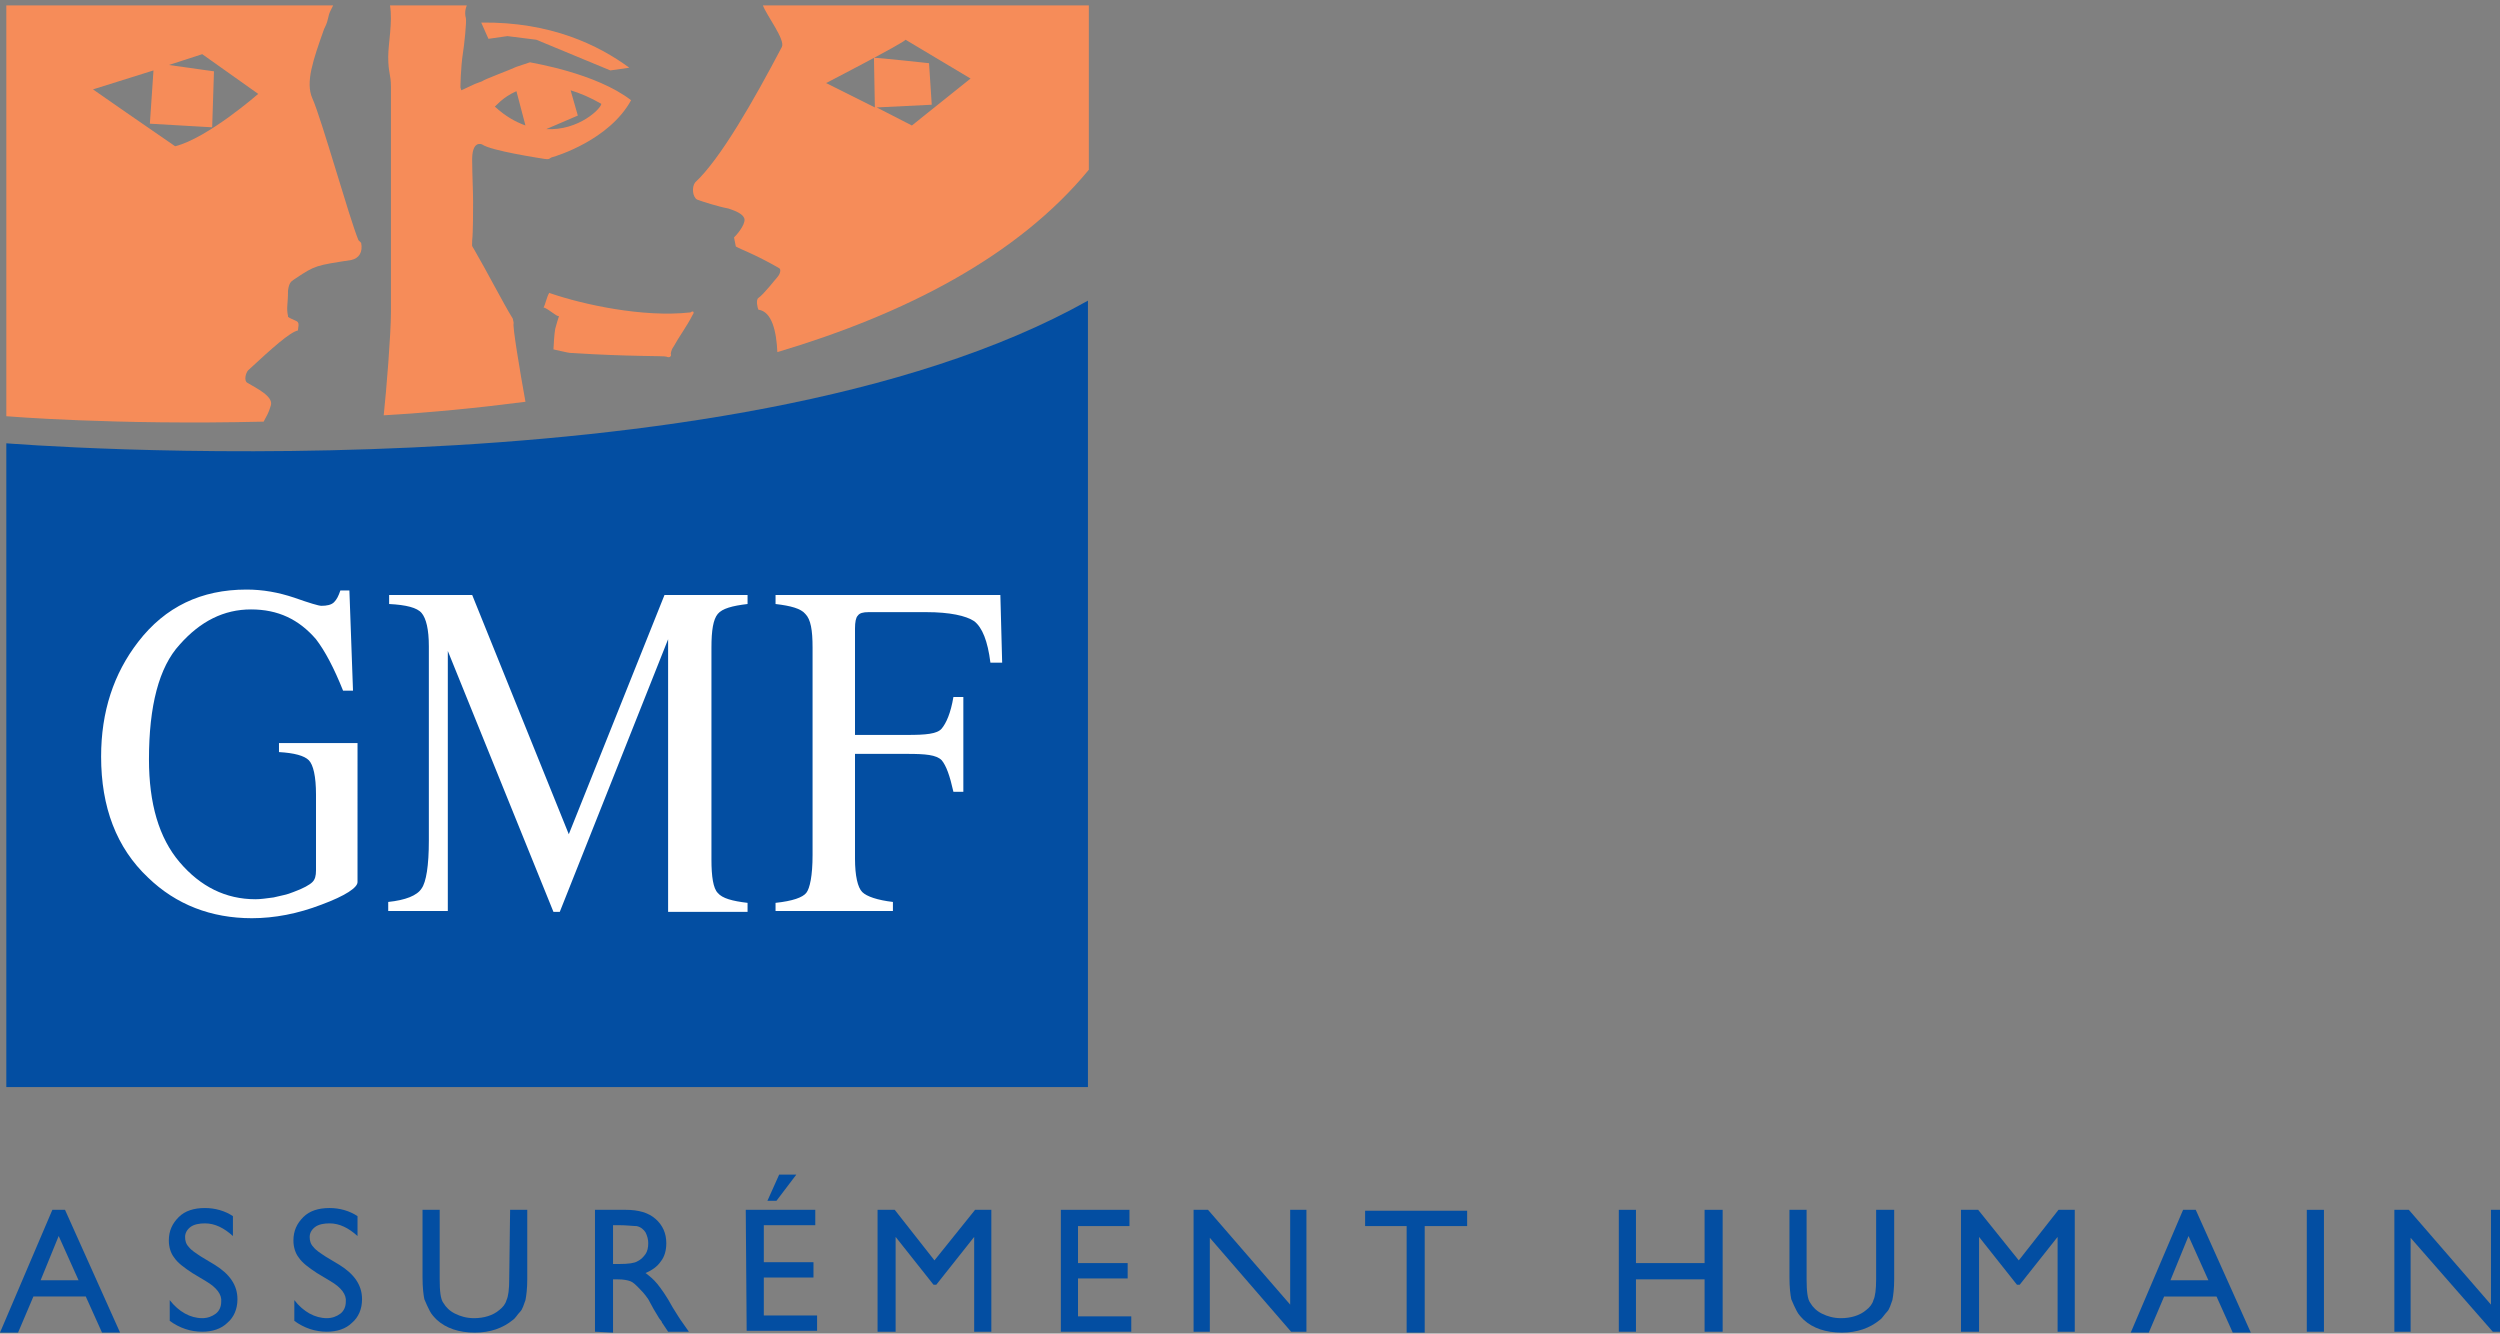 <?xml version="1.0" encoding="utf-8"?>
<!-- Generator: Adobe Illustrator 16.0.3, SVG Export Plug-In . SVG Version: 6.00 Build 0)  -->
<!DOCTYPE svg PUBLIC "-//W3C//DTD SVG 1.1//EN" "http://www.w3.org/Graphics/SVG/1.1/DTD/svg11.dtd">
<svg version="1.1" id="Calque_1" xmlns="http://www.w3.org/2000/svg" xmlns:xlink="http://www.w3.org/1999/xlink" x="0px" y="0px"
	 width="276.9px" height="147.7px" viewBox="0 0 276.9 147.7" enable-background="new 0 0 276.9 147.7" xml:space="preserve">
<rect x="0" y="0" width="276.9" height="147.7" fill="#808080" stroke="none"/>
<g>
	<defs>
		<rect id="SVGID_1_" x="-456.4" y="-346.3" width="1190.5" height="841.9"/>
	</defs>
	<clipPath id="SVGID_2_">
		<use xlink:href="#SVGID_1_"  overflow="visible"/>
	</clipPath>
	<path clip-path="url(#SVGID_2_)" fill="#034EA2" d="M120.5,120.4H0.7V49.1c0,0,80.1,6.5,119.8-15.8V120.4z"/>
</g>
<g>
	<defs>
		<rect id="SVGID_3_" x="-456.4" y="-346.3" width="1190.5" height="841.9"/>
	</defs>
	<clipPath id="SVGID_4_">
		<use xlink:href="#SVGID_3_"  overflow="visible"/>
	</clipPath>
	<path clip-path="url(#SVGID_4_)" fill="#FFFFFF" d="M85.9,100c1.9-0.2,3-0.6,3.4-1.1c0.4-0.5,0.7-1.9,0.7-4.2v-23
		c0-1.9-0.2-3.1-0.8-3.7c-0.5-0.6-1.6-0.9-3.3-1.1v-1h24.9l0.2,7.5h-1.3c-0.3-2.4-0.9-3.9-1.8-4.6c-0.9-0.6-2.7-1-5.3-1h-6.4
		c-0.6,0-1,0.1-1.2,0.4c-0.2,0.2-0.3,0.7-0.3,1.4v11.8h5.8c2,0,3.3-0.1,3.8-0.7s1-1.7,1.3-3.5h1.1v10.5h-1.1
		c-0.4-1.8-0.8-2.9-1.3-3.5c-0.6-0.6-1.8-0.7-3.8-0.7h-5.8v11.6c0,1.9,0.3,3.2,0.8,3.7s1.7,0.9,3.4,1.1v1h-13V100L85.9,100z"/>
</g>
<g>
	<defs>
		<rect id="SVGID_5_" x="-456.4" y="-346.3" width="1190.5" height="841.9"/>
	</defs>
	<clipPath id="SVGID_6_">
		<use xlink:href="#SVGID_5_"  overflow="visible"/>
	</clipPath>
	<path clip-path="url(#SVGID_6_)" fill="#FFFFFF" d="M39.5,82.3h-8.6v1c1.7,0.1,2.8,0.4,3.3,0.9S35,86,35,88v8.4
		c0,0.6-0.1,1-0.4,1.3c-0.3,0.3-1,0.7-2.1,1.1c-0.7,0.3-1.4,0.4-2.2,0.6c-0.8,0.1-1.4,0.2-2,0.2c-3.3,0-6.1-1.4-8.4-4.1
		c-2.3-2.7-3.4-6.5-3.4-11.4c0-5.9,1.1-10.2,3.4-12.7c2.3-2.6,4.9-3.9,7.9-3.9s5.3,1.1,7.2,3.3c1,1.3,2,3.2,3,5.7h1.1l-0.4-11.1h-1
		c-0.2,0.6-0.4,1-0.7,1.3c-0.3,0.3-0.8,0.4-1.4,0.4c-0.3,0-1.3-0.3-3-0.9c-1.8-0.6-3.5-0.9-5.3-0.9c-5,0-9,1.9-12,5.8
		c-2.7,3.5-4.1,7.7-4.1,12.7c0,5.6,1.7,10.1,5.2,13.4c3.1,3,7,4.5,11.5,4.5c2.5,0,5.1-0.5,7.7-1.5c2.7-1,4-1.9,4-2.5V82.3H39.5z"/>
</g>
<g>
	<defs>
		<rect id="SVGID_7_" x="-456.4" y="-346.3" width="1190.5" height="841.9"/>
	</defs>
	<clipPath id="SVGID_8_">
		<use xlink:href="#SVGID_7_"  overflow="visible"/>
	</clipPath>
	<path clip-path="url(#SVGID_8_)" fill="#FFFFFF" d="M49.6,72.1L61.3,101H62l12-30.2V101h8.8v-1c-1.7-0.2-2.8-0.5-3.3-1.1
		c-0.5-0.5-0.7-1.8-0.7-3.7V71.7c0-1.9,0.2-3.1,0.7-3.7s1.6-0.9,3.3-1.1v-1h-9.2L63,92.4L52.3,65.9h-9.2v1c1.9,0.1,3.1,0.4,3.6,1
		s0.8,1.8,0.8,3.7v21.5c0,2.8-0.3,4.6-0.8,5.3c-0.5,0.8-1.8,1.3-3.7,1.5v1h6.6V72.1z"/>
</g>
<g>
	<defs>
		<rect id="SVGID_9_" x="-456.4" y="-346.3" width="1190.5" height="841.9"/>
	</defs>
	<clipPath id="SVGID_10_">
		<use xlink:href="#SVGID_9_"  overflow="visible"/>
	</clipPath>
	<path clip-path="url(#SVGID_10_)" fill="#F68C59" d="M76.5,34.6c-5.3,0.6-12-0.9-15.5-2.1c-0.3-0.1-0.1-0.1-0.2,0
		c-0.2,0.3-0.4,1.2-0.6,1.6c0.1-0.2,1.4,0.9,1.6,0.9c0.2,0,0.1-0.1-0.3,1.4c-0.1,0.4-0.2,2.2-0.2,2.3c0.1,0,1.6,0.4,2,0.4h0.1
		c6.1,0.4,10.2,0.3,10.4,0.4c0.4,0.2,0.6-0.1,0.5-0.3c0,0,0-0.4,0.3-0.8c0.6-1.1,1.5-2.3,2.1-3.5C77,34.5,76.7,34.4,76.5,34.6"/>
</g>
<g>
	<defs>
		<rect id="SVGID_11_" x="-456.4" y="-346.3" width="1190.5" height="841.9"/>
	</defs>
	<clipPath id="SVGID_12_">
		<use xlink:href="#SVGID_11_"  overflow="visible"/>
	</clipPath>
	<path clip-path="url(#SVGID_12_)" fill="#F68C59" d="M56.2,4l3.2,0.4l8.2,3.4l2.1-0.3C66.3,5,61,2.4,53.3,2.5l0.8,1.8L56.2,4z"/>
</g>
<g>
	<defs>
		<rect id="SVGID_13_" x="-456.4" y="-346.3" width="1190.5" height="841.9"/>
	</defs>
	<clipPath id="SVGID_14_">
		<use xlink:href="#SVGID_13_"  overflow="visible"/>
	</clipPath>
	<path clip-path="url(#SVGID_14_)" fill="#F68C59" d="M101,13.9l-3.9-2l6.1-0.3L102.9,7c0,0-5.5-0.6-6.1-0.6l0.1,5.5l-5.4-2.7
		c0,0,8.7-4.5,8.8-4.8l7.2,4.3L101,13.9z M84.5,0.6c0.4,1.1,2.5,3.8,2.1,4.6c-3.1,5.9-6.8,12.4-9.6,15c-0.4,0.5-0.3,1.6,0.2,1.9
		c0.5,0.2,2.4,0.8,3.5,1c0.9,0.3,1.5,0.6,1.7,1c0.3,0.5-0.5,1.6-1.1,2.2l0.2,1c0.7,0.4,2,0.8,4.8,2.4c0.3,0.2,0,0.8-0.2,1
		c-0.2,0.2-1.5,1.9-2.1,2.3c-0.3,0.2-0.1,1.1,0,1.3c1.5,0.2,2,2.4,2.1,4.7c14.1-4.2,26.6-10.6,34.5-20.2V0.6H84.5z"/>
</g>
<g>
	<defs>
		<rect id="SVGID_15_" x="-456.4" y="-346.3" width="1190.5" height="841.9"/>
	</defs>
	<clipPath id="SVGID_16_">
		<use xlink:href="#SVGID_15_"  overflow="visible"/>
	</clipPath>
	<path clip-path="url(#SVGID_16_)" fill="#F68C59" d="M57.2,10.1l1,3.8c-1.1-0.4-2.2-1-3.4-2.1C54.9,11.8,55.6,10.8,57.2,10.1
		 M63.2,10c1,0.3,2.2,0.8,3.4,1.5c0,0.5-2.5,3-6.1,2.8l3.5-1.5L63.2,10z M56.9,35.8l-0.1-0.5c-1-1.6-2.9-5.3-4.3-7.7
		c-0.3-0.5-0.2-0.2-0.2-1c0.1-0.8,0.1-3.4,0.1-4.3c0-1-0.1-3.2-0.1-4.3c-0.1-2.6,1.1-2,1.1-2c1,0.7,6.3,1.5,6.9,1.6
		c0.7,0.1,0.5-0.1,0.9-0.2s6.3-1.9,8.7-6.3C66,8.1,59.1,7,58.7,6.9l-1.5,0.5c-0.6,0.3-3.6,1.4-3.8,1.6l-0.8,0.3L51.1,10L51,9.7
		c0,0,0-2.1,0.3-4c0.1-0.6,0.4-3.3,0.3-3.7c-0.1-0.3-0.1-0.8,0-1.1l0.1-0.3h-8.5C43.5,2.5,43,4.8,43,6.3c0,1.8,0.3,1.9,0.3,3.3
		s0,22.8,0,25c0,2.4-0.5,8.6-0.8,11.4c5.1-0.3,10.3-0.8,15.7-1.5C57.6,41.2,56.7,35.8,56.9,35.8"/>
</g>
<g>
	<defs>
		<rect id="SVGID_17_" x="-456.4" y="-346.3" width="1190.5" height="841.9"/>
	</defs>
	<clipPath id="SVGID_18_">
		<use xlink:href="#SVGID_17_"  overflow="visible"/>
	</clipPath>
	<path clip-path="url(#SVGID_18_)" fill="#F68C59" d="M19.4,16.2c-2.5-1.7-9.1-6.3-9.1-6.3L17,7.8l-0.4,5.9l6.9,0.4l0.2-6.2l-5-0.7
		L22.4,6l6.2,4.4C28.6,10.4,23,15.3,19.4,16.2 M39.7,26.6c-1-2.4-4.1-13.5-5.1-15.7c-0.8-1.8,0.1-4.3,1.3-7.7L36,3
		c0.4-0.8,0.3-1.2,0.6-1.8l0.3-0.6H0.7v45.5c0,0,11.9,1,28.5,0.6c0.4-0.8,0.5-0.8,0.8-1.8s-1.6-1.9-2.6-2.5
		c-0.4-0.2-0.2-1.1,0.1-1.4c2.7-2.5,4.6-4.2,5.5-4.4c0-0.3,0.2-0.8-0.1-1l-0.2-0.1c-0.4-0.2-0.5-0.2-0.8-0.4V35
		c-0.2-0.9,0-1.3,0-2.8c0.1-0.8,0.3-1,0.6-1.2l0.3-0.2c2.1-1.4,2.2-1.4,6.1-2c0.9-0.2,1.3-0.9,1.1-1.9L39.7,26.6z"/>
</g>
<g>
	<defs>
		<rect id="SVGID_19_" x="-456.4" y="-346.3" width="1190.5" height="841.9"/>
	</defs>
	<clipPath id="SVGID_20_">
		<use xlink:href="#SVGID_19_"  overflow="visible"/>
	</clipPath>
	<path clip-path="url(#SVGID_20_)" fill="#034EA2" d="M5.8,134h1.4l6.1,13.6h-2l-1.8-4H3.7l-1.7,4H0L5.8,134z M8.7,141.8l-2.2-4.9
		l-2,4.9H8.7z"/>
</g>
<g>
	<defs>
		<rect id="SVGID_21_" x="-456.4" y="-346.3" width="1190.5" height="841.9"/>
	</defs>
	<clipPath id="SVGID_22_">
		<use xlink:href="#SVGID_21_"  overflow="visible"/>
	</clipPath>
	<path clip-path="url(#SVGID_22_)" fill="#034EA2" d="M22.8,141.9l-1.5-0.9c-0.9-0.6-1.6-1.1-2-1.7c-0.4-0.5-0.6-1.2-0.6-1.9
		c0-1.1,0.4-1.9,1.1-2.6c0.7-0.7,1.7-1,2.9-1c1.1,0,2.2,0.3,3.1,0.9v2.2c-1-0.9-2-1.4-3.1-1.4c-0.6,0-1.2,0.1-1.6,0.4
		c-0.4,0.3-0.6,0.7-0.6,1.1c0,0.4,0.1,0.8,0.4,1.1c0.3,0.4,0.8,0.7,1.4,1.1l1.5,0.9c1.6,1,2.5,2.2,2.5,3.8c0,1.1-0.4,2-1.1,2.6
		c-0.7,0.7-1.7,1-2.8,1c-1.3,0-2.5-0.4-3.6-1.2V144c1,1.3,2.3,2,3.6,2c0.6,0,1.1-0.2,1.5-0.5c0.4-0.3,0.6-0.8,0.6-1.3
		C24.6,143.4,24,142.6,22.8,141.9"/>
</g>
<g>
	<defs>
		<rect id="SVGID_23_" x="-456.4" y="-346.3" width="1190.5" height="841.9"/>
	</defs>
	<clipPath id="SVGID_24_">
		<use xlink:href="#SVGID_23_"  overflow="visible"/>
	</clipPath>
	<path clip-path="url(#SVGID_24_)" fill="#034EA2" d="M36.6,141.9l-1.5-0.9c-0.9-0.6-1.6-1.1-2-1.7c-0.4-0.5-0.6-1.2-0.6-1.9
		c0-1.1,0.4-1.9,1.1-2.6c0.7-0.7,1.7-1,2.9-1c1.1,0,2.2,0.3,3.1,0.9v2.2c-1-0.9-2-1.4-3.1-1.4c-0.6,0-1.2,0.1-1.6,0.4
		c-0.4,0.3-0.6,0.7-0.6,1.1c0,0.4,0.1,0.8,0.4,1.1c0.3,0.4,0.8,0.7,1.4,1.1l1.5,0.9c1.6,1,2.5,2.2,2.5,3.8c0,1.1-0.4,2-1.1,2.6
		c-0.7,0.7-1.7,1-2.8,1c-1.3,0-2.5-0.4-3.6-1.2V144c1,1.3,2.3,2,3.6,2c0.6,0,1.1-0.2,1.5-0.5c0.4-0.3,0.6-0.8,0.6-1.3
		C38.4,143.4,37.8,142.6,36.6,141.9"/>
</g>
<g>
	<defs>
		<rect id="SVGID_25_" x="-456.4" y="-346.3" width="1190.5" height="841.9"/>
	</defs>
	<clipPath id="SVGID_26_">
		<use xlink:href="#SVGID_25_"  overflow="visible"/>
	</clipPath>
	<path clip-path="url(#SVGID_26_)" fill="#034EA2" d="M56.5,134h1.9v7.7c0,1-0.1,1.8-0.2,2.3c-0.2,0.5-0.3,1-0.6,1.3
		c-0.3,0.3-0.5,0.7-0.8,0.9c-1.1,0.9-2.5,1.4-4.2,1.4c-1.8,0-3.2-0.5-4.2-1.4c-0.3-0.3-0.6-0.6-0.8-1c-0.2-0.4-0.4-0.8-0.6-1.3
		c-0.1-0.5-0.2-1.3-0.2-2.4V134h1.9v7.7c0,1.3,0.1,2.2,0.4,2.6c0.3,0.5,0.7,0.9,1.3,1.2c0.6,0.3,1.3,0.5,2.1,0.5
		c1.1,0,2.1-0.3,2.8-0.9c0.4-0.3,0.7-0.7,0.8-1.1c0.2-0.4,0.3-1.2,0.3-2.3L56.5,134L56.5,134z"/>
</g>
<g>
	<defs>
		<rect id="SVGID_27_" x="-456.4" y="-346.3" width="1190.5" height="841.9"/>
	</defs>
	<clipPath id="SVGID_28_">
		<use xlink:href="#SVGID_27_"  overflow="visible"/>
	</clipPath>
	<path clip-path="url(#SVGID_28_)" fill="#034EA2" d="M65.9,147.5V134h3.4c1.4,0,2.5,0.3,3.3,1c0.8,0.7,1.2,1.6,1.2,2.7
		c0,0.8-0.2,1.5-0.6,2c-0.4,0.6-1,1-1.7,1.3c0.4,0.3,0.9,0.7,1.3,1.2c0.4,0.5,1,1.3,1.7,2.6c0.5,0.8,0.8,1.3,1.1,1.7l0.7,1H74
		l-0.6-0.9c0,0-0.1-0.1-0.1-0.2L73,146l-0.6-1l-0.6-1.1c-0.4-0.6-0.8-1-1.1-1.3c-0.3-0.3-0.6-0.6-0.9-0.7c-0.3-0.1-0.7-0.2-1.4-0.2
		h-0.5v5.9L65.9,147.5L65.9,147.5z M68.5,135.7h-0.6v4.3h0.7c1,0,1.7-0.1,2-0.3c0.4-0.2,0.6-0.4,0.9-0.8c0.2-0.3,0.3-0.7,0.3-1.2
		c0-0.4-0.1-0.8-0.3-1.2c-0.2-0.3-0.5-0.6-1-0.7C70.1,135.8,69.4,135.7,68.5,135.7"/>
</g>
<g>
	<defs>
		<rect id="SVGID_29_" x="-456.4" y="-346.3" width="1190.5" height="841.9"/>
	</defs>
	<clipPath id="SVGID_30_">
		<use xlink:href="#SVGID_29_"  overflow="visible"/>
	</clipPath>
	<path clip-path="url(#SVGID_30_)" fill="#034EA2" d="M82.6,134h7.7v1.7h-5.7v4.1h5.5v1.7h-5.5v4.2h5.9v1.7h-7.8L82.6,134L82.6,134z
		 M88.2,130.1L86,133h-1l1.3-2.9H88.2z"/>
</g>
<g>
	<defs>
		<rect id="SVGID_31_" x="-456.4" y="-346.3" width="1190.5" height="841.9"/>
	</defs>
	<clipPath id="SVGID_32_">
		<use xlink:href="#SVGID_31_"  overflow="visible"/>
	</clipPath>
	<polygon clip-path="url(#SVGID_32_)" fill="#034EA2" points="108,134 109.8,134 109.8,147.5 107.9,147.5 107.9,137 103.7,142.3 
		103.4,142.3 99.2,137 99.2,147.5 97.2,147.5 97.2,134 99.1,134 103.5,139.6 	"/>
</g>
<g>
	<defs>
		<rect id="SVGID_33_" x="-456.4" y="-346.3" width="1190.5" height="841.9"/>
	</defs>
	<clipPath id="SVGID_34_">
		<use xlink:href="#SVGID_33_"  overflow="visible"/>
	</clipPath>
	<polygon clip-path="url(#SVGID_34_)" fill="#034EA2" points="117.5,134 125.1,134 125.1,135.8 119.4,135.8 119.4,139.9 
		124.9,139.9 124.9,141.6 119.4,141.6 119.4,145.8 125.3,145.8 125.3,147.5 117.5,147.5 	"/>
</g>
<g>
	<defs>
		<rect id="SVGID_35_" x="-456.4" y="-346.3" width="1190.5" height="841.9"/>
	</defs>
	<clipPath id="SVGID_36_">
		<use xlink:href="#SVGID_35_"  overflow="visible"/>
	</clipPath>
	<polygon clip-path="url(#SVGID_36_)" fill="#034EA2" points="142.9,134 144.7,134 144.7,147.5 143,147.5 134,137.1 134,147.5 
		132.2,147.5 132.2,134 133.8,134 142.9,144.5 	"/>
</g>
<g>
	<defs>
		<rect id="SVGID_37_" x="-456.4" y="-346.3" width="1190.5" height="841.9"/>
	</defs>
	<clipPath id="SVGID_38_">
		<use xlink:href="#SVGID_37_"  overflow="visible"/>
	</clipPath>
	<polygon clip-path="url(#SVGID_38_)" fill="#034EA2" points="151.2,134.1 162.5,134.1 162.5,135.8 157.8,135.8 157.8,147.6 
		155.8,147.6 155.8,135.8 151.2,135.8 	"/>
</g>
<g>
	<defs>
		<rect id="SVGID_39_" x="-456.4" y="-346.3" width="1190.5" height="841.9"/>
	</defs>
	<clipPath id="SVGID_40_">
		<use xlink:href="#SVGID_39_"  overflow="visible"/>
	</clipPath>
	<polygon clip-path="url(#SVGID_40_)" fill="#034EA2" points="188.8,134 190.8,134 190.8,147.5 188.8,147.5 188.8,141.7 
		181.2,141.7 181.2,147.5 179.3,147.5 179.3,134 181.2,134 181.2,139.9 188.8,139.9 	"/>
</g>
<g>
	<defs>
		<rect id="SVGID_41_" x="-456.4" y="-346.3" width="1190.5" height="841.9"/>
	</defs>
	<clipPath id="SVGID_42_">
		<use xlink:href="#SVGID_41_"  overflow="visible"/>
	</clipPath>
	<path clip-path="url(#SVGID_42_)" fill="#034EA2" d="M207.9,134h1.9v7.7c0,1-0.1,1.8-0.2,2.3c-0.2,0.5-0.3,1-0.6,1.3
		c-0.3,0.3-0.5,0.7-0.8,0.9c-1.1,0.9-2.5,1.4-4.2,1.4c-1.8,0-3.2-0.5-4.2-1.4c-0.3-0.3-0.6-0.6-0.8-1s-0.4-0.8-0.6-1.3
		c-0.1-0.5-0.2-1.3-0.2-2.4V134h1.9v7.7c0,1.3,0.1,2.2,0.4,2.6c0.3,0.5,0.7,0.9,1.3,1.2c0.6,0.3,1.3,0.5,2.1,0.5
		c1.1,0,2.1-0.3,2.8-0.9c0.4-0.3,0.7-0.7,0.8-1.1c0.2-0.4,0.3-1.2,0.3-2.3V134H207.9z"/>
</g>
<g>
	<defs>
		<rect id="SVGID_43_" x="-456.4" y="-346.3" width="1190.5" height="841.9"/>
	</defs>
	<clipPath id="SVGID_44_">
		<use xlink:href="#SVGID_43_"  overflow="visible"/>
	</clipPath>
	<polygon clip-path="url(#SVGID_44_)" fill="#034EA2" points="228,134 229.8,134 229.8,147.5 227.9,147.5 227.9,137 223.7,142.3 
		223.4,142.3 219.2,137 219.2,147.5 217.2,147.5 217.2,134 219.1,134 223.6,139.6 	"/>
</g>
<g>
	<defs>
		<rect id="SVGID_45_" x="-456.4" y="-346.3" width="1190.5" height="841.9"/>
	</defs>
	<clipPath id="SVGID_46_">
		<use xlink:href="#SVGID_45_"  overflow="visible"/>
	</clipPath>
	<path clip-path="url(#SVGID_46_)" fill="#034EA2" d="M241.8,134h1.4l6.1,13.6h-2l-1.8-4h-5.8l-1.7,4h-2L241.8,134z M244.6,141.8
		l-2.2-4.9l-2,4.9H244.6z"/>
</g>
<g>
	<defs>
		<rect id="SVGID_47_" x="-456.4" y="-346.3" width="1190.5" height="841.9"/>
	</defs>
	<clipPath id="SVGID_48_">
		<use xlink:href="#SVGID_47_"  overflow="visible"/>
	</clipPath>
	<rect x="255.5" y="134" clip-path="url(#SVGID_48_)" fill="#034EA2" width="1.9" height="13.5"/>
</g>
<g>
	<defs>
		<rect id="SVGID_49_" x="-456.4" y="-346.3" width="1190.5" height="841.9"/>
	</defs>
	<clipPath id="SVGID_50_">
		<use xlink:href="#SVGID_49_"  overflow="visible"/>
	</clipPath>
	<polygon clip-path="url(#SVGID_50_)" fill="#034EA2" points="275.9,134 277.7,134 277.7,147.5 276.1,147.5 267,137.1 267,147.5 
		265.2,147.5 265.2,134 266.8,134 275.9,144.5 	"/>
</g>
</svg>
